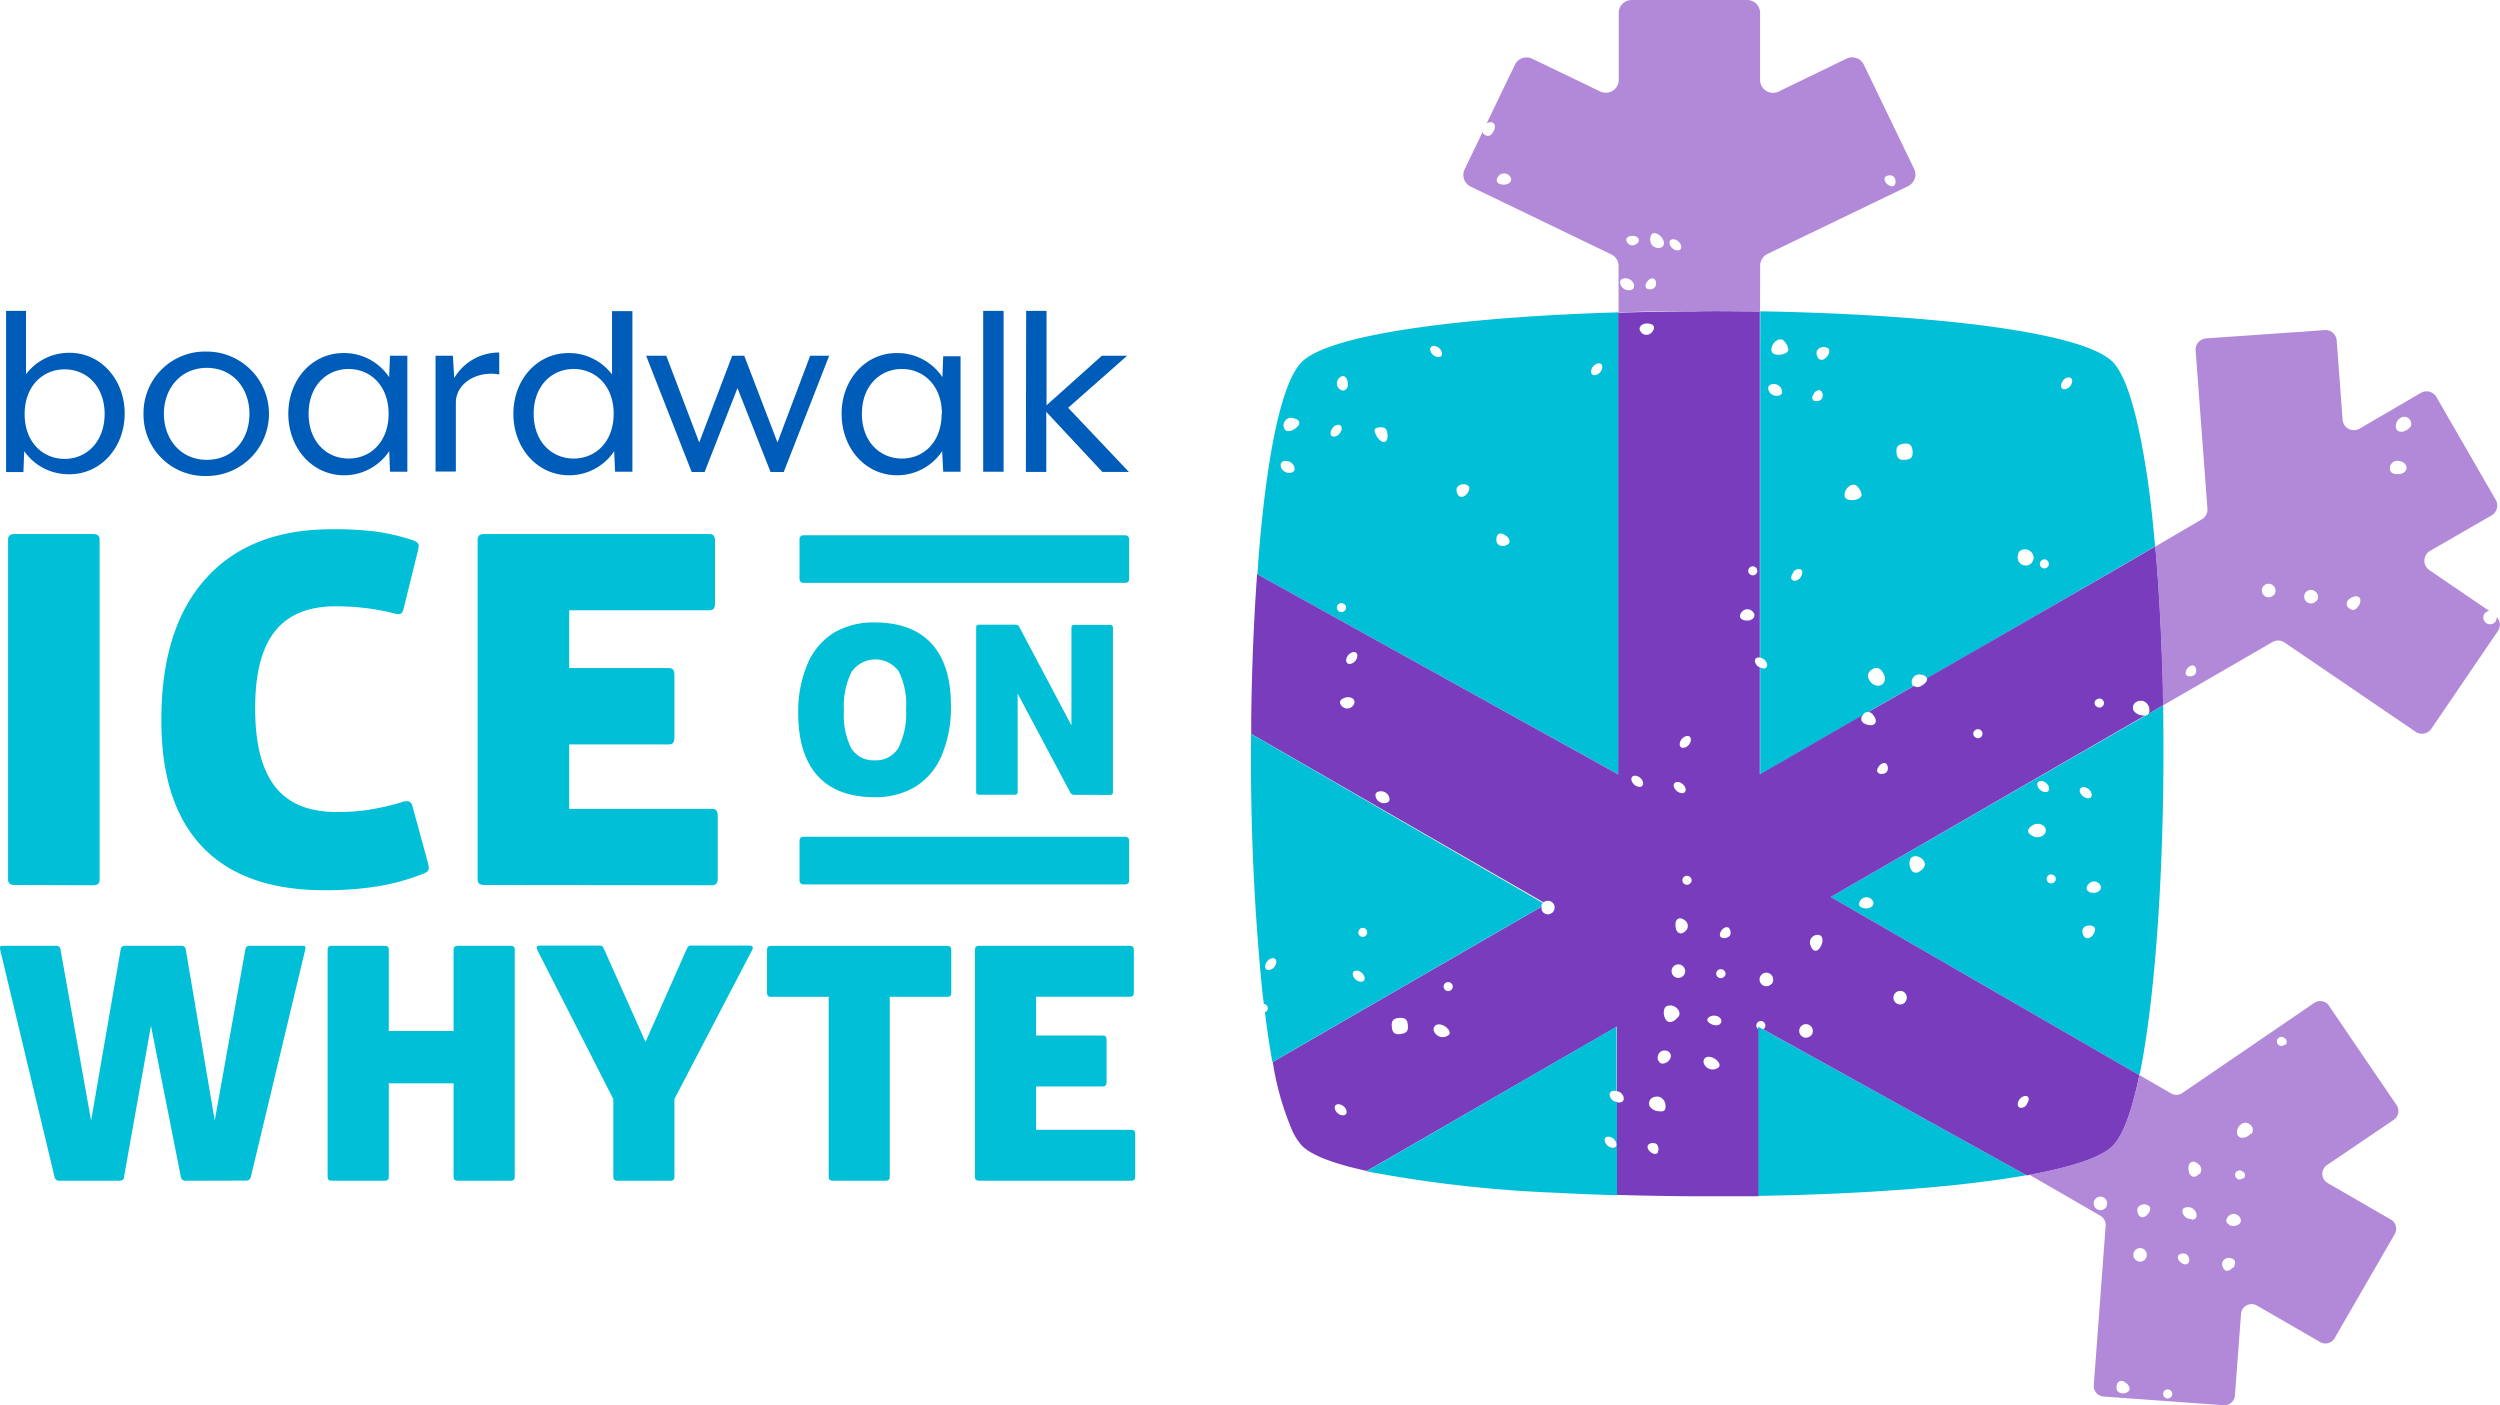 <svg xmlns="http://www.w3.org/2000/svg" viewBox="0 0 288.14 161.98"><defs><style>.a{fill:#00bfd6;}.b{fill:#783cbd;}.c{fill:#b289d8;}.d{fill:#005cb9;}</style></defs><title>Asset 1</title><path class="a" d="M202.63,118.33v19.51c11.81-.2,23.11-1,30.93-2.39l-30.93-17.13Z"/><path class="a" d="M186.57,89.28h0V36c-2.41.07-4.8.17-7.11.29-14.55.79-26.59,2.6-29.42,5.43C147.56,44.18,145.88,53.36,145,65c0,.39-.05.79-.08,1.18l.83.48Zm-2.94-47.06c.27-.32.69-.44.91-.26s.16.62-.11.94-.69.44-.91.26S183.35,42.54,183.62,42.22ZM155,70.37a.52.52,0,1,1-.06-.74A.49.49,0,0,1,155,70.37Zm18.62-8.62c.32.27.46.68.29.87-.44.52-1.38.35-1.43-.25C172.37,61.52,172.93,61.22,173.57,61.76ZM169.24,56c.19.16.12.58-.15.9-.54.64-1.15.43-1.22-.42C167.82,55.9,168.72,55.59,169.24,56Zm-4.32-16c.18-.21.62-.16.94.11s.44.69.26.91-.62.16-.94-.11S164.74,40.23,164.92,40ZM159,49.26c.64-.05.87.15.92.81.09,1.12-.72,1.18-1.31.09C158.29,49.52,158.39,49.31,159,49.26Zm-4.73-5.62c.3-.36.69-.39.88-.07.54.9-.06,1.86-.79,1.25A.83.83,0,0,1,154.3,43.63Zm-.68,5.66c.27-.32.69-.44.91-.26s.16.62-.11.94-.69.44-.91.26S153.35,49.61,153.62,49.3Zm-4.5-1.08c.91.15.88.83-.07,1.33-.45.24-.88.17-1-.16A.87.87,0,0,1,149.12,48.21Zm-.94,4.91a1,1,0,0,1,1,.62q.24.69-.5.75a1,1,0,0,1-1-.62Q147.44,53.18,148.18,53.12Z"/><path class="a" d="M202.87,42.6V75.8a1,1,0,0,1,.46.21c.32.27.44.69.26.91s-.44.13-.72,0V89.26l11.87-6.85s0,0,0-.07a.65.65,0,0,1,.58-.28l5.25-3c-.05,0-.14-.06-.17-.13a.87.87,0,0,1,1.06-1.16c.39.06.57.23.62.43l21.18-12.23,5.13-3c-.25-2.82-.54-5.48-.89-7.89-1-6.72-2.3-11.64-4-13.37-3.56-3.56-21.41-5.49-40.62-5.83Zm34.92,1.24c.27-.32.69-.44.91-.26s.16.62-.11.94-.69.44-.91.26S237.53,44.17,237.8,43.85Zm-2.56,20.81a.52.52,0,1,1,.06.74A.49.49,0,0,1,235.24,64.66Zm-2.53-1.06a1,1,0,0,1,1.69.68.92.92,0,0,1-1.78.32A1.19,1.19,0,0,1,232.71,63.6ZM219.36,51.15c.68-.11,1,.09,1.07.77s-.09,1-.77,1.07-1-.09-1.07-.77S218.68,51.26,219.36,51.15Zm-4,26.38c.64-.76,1.27-.73,1.72.08.58,1.05-.44,1.9-1.36,1.12C215.33,78.36,215.17,77.82,215.41,77.53ZM214,56a1.72,1.72,0,0,1,.56,1c.05.67-1.72.91-1.93.26C212.41,56.42,213.45,55.5,214,56Zm-3.27-15.8c.19.16.12.58-.15.9-.54.64-1.15.43-1.22-.42C209.36,40.08,210.26,39.76,210.78,40.2Zm-1.66,5.11c.3-.36.72-.45.88-.18a.78.78,0,0,1,0,.87.83.83,0,0,1-.88.18C208.8,46.08,208.81,45.67,209.12,45.31Zm-2.39,20.61c.27-.32.69-.44.91-.26s.16.62-.11.94-.69.44-.91.26S206.46,66.24,206.73,65.93Zm-1.12-26.67a1.72,1.72,0,0,1,.56,1c.05.67-1.72.91-1.93.26C204,39.67,205,38.75,205.61,39.26Zm-1.22,5a1,1,0,0,1,1,.62q.24.69-.5.75a1,1,0,0,1-1-.62Q203.65,44.32,204.39,44.26Z"/><path class="a" d="M246.64,123.68c2-9.94,2.93-26.61,2.67-42.4l-1.69,1a.44.44,0,0,1-.34.2L211,103.38l35.56,20.53ZM234.89,90.14c.18-.21.62-.16.94.11s.44.69.26.91-.62.16-.94-.11S234.71,90.36,234.89,90.14Zm-20.34,14.45c-.35-.14-.38-.52-.07-.88a.83.83,0,0,1,1.18-.1C216.38,104.22,215.53,105,214.55,104.59Zm7.16-4.56c-.71.84-1.43.71-1.61-.29-.08-.47.09-.95.37-1C221.29,98.44,222.22,99.43,221.71,100Zm13.87-3.82a1.15,1.15,0,0,1-1.36.11c-.6-.34-.63-.66-.11-1.09C235,94.5,236.31,95.35,235.58,96.21Zm1.22,5.43a.52.52,0,1,1-.06-.74A.49.49,0,0,1,236.8,101.65Zm3-10.79c.18-.21.62-.16.94.11s.44.69.26.91-.62.16-.94-.11S239.6,91.07,239.78,90.86Zm1.43,16.92c-.54.64-1.15.43-1.22-.42-.05-.61.85-.92,1.37-.48C241.54,107,241.47,107.46,241.2,107.78Zm-.45-5c-.35-.14-.38-.52-.07-.88a.83.83,0,0,1,1.18-.1C242.59,102.44,241.73,103.19,240.76,102.8Z"/><path class="b" d="M246.58,123.92h0L211,103.38l36.25-20.93a.89.89,0,0,1-.37,0,1.33,1.33,0,0,1-1-.6c-.21-.68.32-1.19,1.11-1.06a1.08,1.08,0,0,1,.74,1,.76.76,0,0,1-.1.48l1.69-1c0-3-.14-5.92-.27-8.77-.15-3.32-.36-6.52-.63-9.53l-5.13,3L222.1,78.16c.07.27-.14.61-.68.9a.7.7,0,0,1-.82,0l-5.25,3a.82.82,0,0,1,.54.34c.72.88.08,1.52-1,1a.62.62,0,0,1-.19-1l-11.87,6.85V76.91a.92.92,0,0,1-.22-.1c-.32-.27-.44-.69-.26-.91a.49.49,0,0,1,.48-.1V35.89c-2.51,0-5-.06-7.57,0-2.94,0-5.86.07-8.74.15V89.26h0L145.72,66.64l-.83-.48c-.38,5.23-.61,10.9-.68,16.67,0,.58,0,1.17,0,1.75L177.9,104a.79.79,0,0,1,1,0,.78.78,0,1,1-1,1.2.75.75,0,0,1-.21-.71l-31,17.91a33.11,33.11,0,0,0,2.25,7.91,6.7,6.7,0,0,0,1.13,1.75c1.14,1.14,3.78,2.1,7.47,2.9l28.82-16.64v7.45a.92.92,0,0,1,.73.56q.24.69-.5.75a.89.89,0,0,1-.24-.06v10.7c3,.09,6,.14,9,.16,2.45,0,4.89,0,7.32,0V118.59l-.06,0a.52.52,0,1,1,.74-.06c0,.05-.11.06-.16.09l30.41,16.85.3-.05,1-.19c4.28-.85,7.35-1.89,8.6-3.14S245.74,127.94,246.58,123.92Zm-5-43.23a.52.52,0,1,1,.06.74A.49.49,0,0,1,241.54,80.69Zm-14,3.53a.52.52,0,1,1,.06.74A.49.49,0,0,1,227.57,84.22Zm-11,4.06c.3-.36.72-.45.88-.18a.78.78,0,0,1,0,.87.83.83,0,0,1-.88.18C216.27,89,216.28,88.64,216.59,88.28Zm-60.66-6.92a.83.83,0,0,1-1.18.1c-.36-.3-.39-.69-.07-.88C155.57,80,156.54,80.64,155.92,81.36Zm.28-5.18c-.27.32-.69.44-.91.26s-.16-.62.11-.94.69-.44.91-.26S156.47,75.86,156.2,76.18Zm3.39,16.39a1,1,0,0,1-1-.62q-.24-.69.5-.75a1,1,0,0,1,1,.62Q160.33,92.5,159.59,92.56Zm-4.47,35.85c-.18.21-.62.16-.94-.11s-.44-.69-.26-.91.62-.16.94.11S155.3,128.2,155.12,128.42Zm6.37-9.25c-.68.11-1-.09-1.07-.77s.09-1,.77-1.07,1,.09,1.07.77S162.17,119.06,161.49,119.17Zm5.5.1a1.08,1.08,0,0,1-1.71-.41.56.56,0,0,1,.33-.76C166.31,117.87,167.39,118.79,167,119.27Zm.31-5.22a.52.52,0,1,1-.06-.74A.49.49,0,0,1,167.3,114.05Zm26.54-28.88c.27-.32.69-.44.91-.26s.16.62-.11.94-.69.44-.91.26S193.57,85.49,193.84,85.17ZM193,90.26c.18-.21.62-.16.94.11s.44.69.26.91-.62.16-.94-.11S192.78,90.47,193,90.26Zm-3.69.3c-.18.21-.62.16-.94-.11s-.44-.69-.26-.91.62-.16.94.11S189.46,90.35,189.28,90.56Zm-.07-52.18c-.72-.61.13-1.37,1.11-1,.35.14.38.52.07.88A.83.83,0,0,1,189.21,38.38Zm1.87,94.39c-.11.3-.53.3-.89,0s-.44-.73-.17-.9a.82.82,0,0,1,.89,0A.87.87,0,0,1,191.08,132.77Zm0-4.7a1.33,1.33,0,0,1-1-.6c-.21-.68.32-1.19,1.11-1.06a1.08,1.08,0,0,1,.74,1C192,128,191.79,128.17,191.12,128.07Zm0-5.83a.94.94,0,0,1,.13-.88c.47-.56,1.43-.24,1.33.44S191.38,122.93,191.16,122.24Zm2.28-5c-.71.84-1.43.71-1.61-.29-.08-.47.09-.95.37-1C193,115.61,193.94,116.61,193.43,117.21Zm.64-4.8a.78.78,0,1,1-.09-1.11A.8.8,0,0,1,194.08,112.4Zm.31-5.22c-.54.64-1.16.39-1.23-.49s.5-1.15,1.14-.61A.8.8,0,0,1,194.39,107.18Zm.48-5.42a.52.52,0,1,1-.06-.74A.49.49,0,0,1,194.87,101.76Zm6.81-36.35a.52.52,0,1,1,.06.74A.49.49,0,0,1,201.68,65.41ZM198.1,123a1.08,1.08,0,0,1-1.71-.41.56.56,0,0,1,.33-.76C197.42,121.62,198.51,122.54,198.1,123Zm.16-5c-.17.23-.67.23-1.09,0s-.54-.56-.16-.79C197.76,116.76,198.75,117.39,198.27,118Zm.46-5.44a.52.52,0,1,1-.06-.74A.49.49,0,0,1,198.73,112.58Zm.6-4.67a.83.83,0,0,1-.88.18c-.29-.1-.28-.51,0-.87s.72-.45.88-.18A.78.78,0,0,1,199.33,107.91Zm1.51-36.49c-.35-.14-.38-.52-.07-.88a.83.83,0,0,1,1.18-.1C202.67,71.05,201.81,71.81,200.84,71.42Zm3.34,42a.78.78,0,1,1-.09-1.11A.8.8,0,0,1,204.18,113.43Zm4.57,5.93a.78.78,0,1,1-.09-1.11A.8.8,0,0,1,208.75,119.36ZM210,108.73c-.34,1-1,1.16-1.3.28a.87.87,0,0,1,1-1.23C210,107.84,210.13,108.25,210,108.73Zm9.6,6.77a.78.78,0,1,1-.09-1.11A.8.8,0,0,1,219.57,115.5Zm14,11.84c-.27.32-.69.44-.91.26s-.16-.62.11-.94.69-.44.91-.26S233.81,127,233.54,127.34Z"/><path class="a" d="M185.58,126.46q-.24-.69.5-.75a.91.91,0,0,1,.24.06v-7.45L157.5,135a148.1,148.1,0,0,0,22,2.48c2.24.12,4.54.21,6.87.28V127A.92.92,0,0,1,185.58,126.46Zm.65,5.7c-.18.21-.62.16-.94-.11s-.44-.69-.26-.91.62-.16.94.11S186.42,132,186.24,132.16Z"/><path class="a" d="M145.67,115.72a.5.5,0,0,1,.25.09.49.49,0,0,1,.06.74c-.05.07-.13.07-.19.11.26,2.05.54,4,.86,5.75l31-17.91a.73.73,0,0,1,.12-.4s.07,0,.09,0L144.2,84.59A271.8,271.8,0,0,0,145.46,114C145.52,114.61,145.6,115.14,145.67,115.72Zm11-8.6a.52.52,0,1,1,.06.74A.49.49,0,0,1,156.71,107.13ZM156,112c.18-.21.62-.16.94.11s.44.69.26.91-.62.16-.94-.11S155.82,112.22,156,112Zm-9.94-1.22c.27-.32.69-.44.91-.26s.16.62-.11.94-.69.44-.91.26S145.79,111.11,146.06,110.79Z"/><path class="c" d="M275.9,129.06a1.22,1.22,0,0,0,.32-1.69l-7.8-11.46a1.22,1.22,0,0,0-1.69-.32L251.49,126a1.22,1.22,0,0,1-1.3,0l-3.61-2.09c-.84,4-1.87,6.92-3.09,8.15s-4.32,2.29-8.6,3.14l-1,.19,8.19,4.73a1.22,1.22,0,0,1,.61,1.15l-1.37,18.38a1.22,1.22,0,0,0,1.13,1.31l13.83,1a1.22,1.22,0,0,0,1.31-1.13l.7-9.36a1.22,1.22,0,0,1,1.83-1l7.29,4.21a1.22,1.22,0,0,0,1.67-.45l6.93-12a1.22,1.22,0,0,0-.45-1.67l-7.29-4.21a1.22,1.22,0,0,1-.08-2.06Zm-33.22,10.15a.78.78,0,1,1-.09-1.11A.8.8,0,0,1,242.68,139.21Zm2.7,21.08c-.44.52-1.38.35-1.43-.25-.07-.85.5-1.15,1.14-.61C245.4,159.69,245.54,160.1,245.38,160.29Zm1.87-15.15a.78.78,0,1,1-.09-1.11A.8.8,0,0,1,247.25,145.14Zm.31-5.22c-.54.64-1.15.43-1.22-.42-.05-.61.85-.92,1.37-.48C247.9,139.18,247.83,139.6,247.56,139.92ZM250.23,161a.52.52,0,1,1-.06-.74A.49.49,0,0,1,250.23,161Zm2-15.5c-.11.3-.53.3-.89,0s-.44-.73-.17-.9a.82.82,0,0,1,.89,0A.87.87,0,0,1,252.26,145.55Zm.37-5a1,1,0,0,1-1-.62q-.24-.69.5-.75a1,1,0,0,1,1,.62Q253.36,140.52,252.63,140.58Zm.87-5.23c-.54.64-1.16.39-1.23-.49s.5-1.15,1.14-.61A.8.8,0,0,1,253.5,135.35Zm3.86,10.82c-.54.64-1.15.43-1.22-.42,0-.61.85-.92,1.37-.48C257.7,145.42,257.63,145.85,257.36,146.16Zm-.45-5c-.35-.14-.38-.52-.07-.88a.83.83,0,0,1,1.18-.1C258.74,140.82,257.89,141.58,256.91,141.19Zm1.64-5.33a.52.52,0,1,1-.06-.74A.49.49,0,0,1,258.55,135.86Zm.91-5.12c-.58.68-1.54.65-1.6-.05-.07-.87.88-1.52,1.48-1A.78.78,0,0,1,259.46,130.74Zm3.91-10.27a.52.52,0,1,1-.06-.74A.49.49,0,0,1,263.37,120.46Z"/><path class="c" d="M287.6,71.67a.78.78,0,1,1-1.2-1,.77.77,0,0,1,.51-.25L280,65.71a1.31,1.31,0,0,1,.08-2.22l7.09-4.09a1.31,1.31,0,0,0,.48-1.79l-6.84-11.85a1.31,1.31,0,0,0-1.79-.48L272,49.38a1.31,1.31,0,0,1-2-1l-.68-9.13a1.31,1.31,0,0,0-1.4-1.21l-3,.23h-.14L254.27,39a1.31,1.31,0,0,0-1.21,1.4l1.36,18.23a1.31,1.31,0,0,1-.65,1.23L248.4,63c.26,3,.47,6.21.63,9.53.13,2.86.22,5.8.27,8.77l2.13-1.23L261.91,74a1.31,1.31,0,0,1,1.39.05l15.11,10.29a1.31,1.31,0,0,0,1.82-.35l7.7-11.31a1.26,1.26,0,0,0-.18-1.56A.78.78,0,0,1,287.6,71.67ZM253,77.72a.83.83,0,0,1-.88.18c-.29-.1-.28-.51,0-.87s.72-.45.88-.18A.78.78,0,0,1,253,77.72Zm9.06-9.15a.78.78,0,1,1-.09-1.11A.8.8,0,0,1,262.1,68.57Zm4.88.71a.78.78,0,1,1-.09-1.11A.8.8,0,0,1,267,69.28Zm4.87.56c-.29.51-.68.59-1.09.24a.63.63,0,0,1,0-1C271.68,68.33,272.42,68.86,271.85,69.84Zm4.79-15.22c-.53.1-1-.06-1.1-.36a.86.86,0,0,1,1-1.13C277.6,53.29,277.66,54.44,276.64,54.62Zm1.13-5.35c-.57.68-1.54.65-1.6-.05-.07-.87.88-1.52,1.48-1A.78.78,0,0,1,277.78,49.27Z"/><path class="c" d="M202.87,30.61a1.49,1.49,0,0,1,.84-1.34l16.2-7.81a1.49,1.49,0,0,0,.7-2l-5.79-12a1.49,1.49,0,0,0-2-.7L205,10.55a1.49,1.49,0,0,1-2.14-1.34V1.49A1.49,1.49,0,0,0,201.38,0H188.06a1.49,1.49,0,0,0-1.49,1.49V9.2a1.49,1.49,0,0,1-2.14,1.34L176.6,6.77a1.49,1.49,0,0,0-2,.7l-3.25,6.74c.74-.35,1.24.11.75,1-.29.51-.68.59-1.09.24-.08-.07-.08-.16-.13-.24l-2.07,4.3a1.49,1.49,0,0,0,.7,2l16.2,7.81a1.49,1.49,0,0,1,.84,1.34V36c2.87-.09,5.8-.14,8.74-.15,2.53,0,5.06,0,7.57,0Zm14.49-10.27a.82.82,0,0,1,.89,0,.87.87,0,0,1,.17.9c-.11.3-.53.3-.89,0S217.09,20.51,217.36,20.34Zm-44.57.83c-.35-.14-.38-.52-.07-.88a.83.83,0,0,1,1.18-.1C174.62,20.81,173.77,21.56,172.79,21.18Zm15,12.28a1,1,0,0,1-1-.62q-.24-.69.5-.75a1,1,0,0,1,1,.62Q188.5,33.4,187.76,33.46Zm.56-5.21a.69.69,0,0,1-.86-.39c-.14-.38.08-.62.59-.66C189,27.12,189.2,28,188.33,28.24Zm2.4,4.87a.83.83,0,0,1-.88.18c-.29-.1-.28-.51,0-.87s.72-.45.88-.18A.78.78,0,0,1,190.73,33.11Zm-.49-5.17a1,1,0,0,1,.11-.94c.41-.48,1.51.41,1.4,1.12S190.49,28.7,190.24,27.95Zm3.44.79c-.18.21-.62.16-.94-.11s-.44-.69-.26-.91.62-.16.94.11S193.86,28.52,193.68,28.74Z"/><path class="a" d="M1.67,102q-.74,0-.74-.62V62.17q0-.62.74-.62h9.07q.74,0,.74.62v39.24q0,.62-.74.62Z"/><path class="a" d="M49.33,99.48l.08.37a1.27,1.27,0,0,1,0,.26q0,.34-.57.57a25.39,25.39,0,0,1-5.28,1.47,37.71,37.71,0,0,1-6.18.45q-9.3,0-14.06-5T18.6,82.92q0-10.55,5.13-16.25T38.33,61a37.4,37.4,0,0,1,5.08.28,23.35,23.35,0,0,1,3.94.91q.91.28.91.68a4.67,4.67,0,0,1-.17.91L46.5,70.22q-.17.57-.51.57a2.84,2.84,0,0,1-.85-.17,28,28,0,0,0-6.46-.74q-4.71,0-7,2.89t-2.27,8.9q0,6.07,2.3,9t7.12,2.92a24.84,24.84,0,0,0,3.29-.2,28.11,28.11,0,0,0,3.4-.71c.3-.08.57-.15.79-.23a2,2,0,0,1,.62-.11c.3,0,.51.21.62.62Z"/><path class="a" d="M55.79,102q-.74,0-.74-.62V62.17q0-.62.74-.62h26c.41,0,.62.25.62.74V69.6c0,.49-.21.74-.62.74H65.6V77H77.11c.41,0,.62.25.62.74v7.32c0,.49-.21.74-.62.74H65.6v7.43H82.1c.42,0,.62.25.62.74v7.32c0,.49-.21.74-.62.74Z"/><path class="a" d="M100.83,91.88q-4.34,0-6.57-2.44T92,82.3a14.1,14.1,0,0,1,1.06-5.75,7.79,7.79,0,0,1,3-3.59,8.87,8.87,0,0,1,4.73-1.22q4.33,0,6.57,2.44t2.24,7.13a14.1,14.1,0,0,1-1.06,5.75,7.8,7.8,0,0,1-3,3.59A8.87,8.87,0,0,1,100.83,91.88Zm0-4.25a3,3,0,0,0,2.72-1.44,8.81,8.81,0,0,0,.88-4.46,8.55,8.55,0,0,0-.85-4.36,3.33,3.33,0,0,0-5.43.07,8.79,8.79,0,0,0-.88,4.46,8.54,8.54,0,0,0,.85,4.36A3,3,0,0,0,100.83,87.63Z"/><path class="a" d="M123.84,91.61a.5.5,0,0,1-.49-.28l-6.06-11.39V91.3c0,.2-.12.3-.36.3h-4.06c-.24,0-.36-.1-.36-.3v-19c0-.2.12-.3.36-.3H117a.5.5,0,0,1,.49.28l6,11.33V72.32c0-.2.12-.3.36-.3h4.06c.24,0,.36.1.36.3v19c0,.2-.12.3-.36.3Z"/><path class="a" d="M21.42,136.09a.53.53,0,0,1-.57-.42L17.4,118.23l-3.11,17.44q0,.42-.57.42H6.86a.53.53,0,0,1-.57-.42l-6.22-26A2.09,2.09,0,0,1,0,109.2c0-.13.1-.19.3-.19H6.48a.45.45,0,0,1,.49.42l3.53,19.72,3.41-19.72a.45.45,0,0,1,.49-.42h6.52a.45.45,0,0,1,.49.42l3.34,19.72,3.53-19.72a.45.45,0,0,1,.49-.42h6.14c.2,0,.3.06.3.19a2,2,0,0,1-.08.45l-6.22,26a.53.53,0,0,1-.57.42Z"/><path class="a" d="M52.77,136.09q-.49,0-.49-.42V124.86H44.81v10.81q0,.42-.49.42H38.25q-.49,0-.49-.42V109.43q0-.42.49-.42h6.07q.49,0,.49.42v9.4h7.47v-9.4q0-.42.49-.42h6.07q.49,0,.49.42v26.24q0,.42-.49.42Z"/><path class="a" d="M71.18,136.09c-.33,0-.49-.14-.49-.42v-9l-8.57-16.8a2.47,2.47,0,0,1-.27-.65c0-.15.11-.23.34-.23h6.94a.38.38,0,0,1,.3.09,2,2,0,0,1,.19.32l4.78,10.69,4.74-10.69a1.87,1.87,0,0,1,.19-.32.38.38,0,0,1,.3-.09h6.79c.23,0,.34.09.34.27a.57.57,0,0,1-.06.21,4.37,4.37,0,0,1-.21.4l-8.76,16.8v9q0,.42-.49.42Z"/><path class="a" d="M96,136.09q-.49,0-.49-.42V114.89H88.82c-.28,0-.42-.16-.42-.49v-4.89c0-.33.14-.49.42-.49h20.4c.28,0,.42.16.42.49v4.89c0,.33-.14.49-.42.49h-6.67v20.78q0,.42-.49.42Z"/><path class="a" d="M112.86,136.09q-.49,0-.49-.42V109.43q0-.42.49-.42h17.4c.28,0,.42.16.42.49v4.89c0,.33-.14.49-.42.49H119.42v4.47h7.7c.28,0,.42.16.42.49v4.89c0,.33-.14.49-.42.49h-7.7v5h11c.28,0,.42.16.42.49v4.89c0,.33-.14.49-.42.49Z"/><rect class="a" x="92.15" y="61.69" width="37.99" height="5.49" rx="0.41" ry="0.41"/><rect class="a" x="92.15" y="96.44" width="37.99" height="5.49" rx="0.41" ry="0.41"/><path class="d" d="M2.79,52l-.09,2.41h-2V35.83H3v7.3a6.22,6.22,0,0,1,5-2.47c3.68,0,6.37,3.15,6.37,7s-2.69,7-6.37,7A6.24,6.24,0,0,1,2.79,52Zm9.27-4.27c0-3.21-2.07-5.16-4.61-5.16s-4.61,1.95-4.61,5.16,2.07,5.16,4.61,5.16S12.06,50.91,12.06,47.69Z"/><path class="d" d="M16.54,47.69a7.09,7.09,0,0,1,7.29-7.17,7.17,7.17,0,1,1,0,14.34A7.07,7.07,0,0,1,16.54,47.69Zm12.21,0c0-2.91-1.89-5.29-4.91-5.29s-4.95,2.38-4.95,5.29S20.81,53,23.84,53,28.75,50.63,28.75,47.69Z"/><path class="d" d="M33.23,47.69c0-3.89,2.69-7,6.37-7a6.24,6.24,0,0,1,5.25,2.78L44.95,41h2V54.37h-2L44.86,52a6.24,6.24,0,0,1-5.25,2.78C35.92,54.74,33.23,51.59,33.23,47.69Zm11.56,0c0-3.21-2.07-5.16-4.61-5.16s-4.61,1.95-4.61,5.16,2.07,5.16,4.61,5.16S44.79,50.91,44.79,47.69Z"/><path class="d" d="M50.2,41h2l.15,2.57a6,6,0,0,1,5.19-2.94v2.53c-2.53-.46-5,1-5,3.25v7.94H50.2Z"/><path class="d" d="M59.17,47.69c0-3.89,2.69-7,6.37-7a6.22,6.22,0,0,1,5,2.47v-7.3h2.35V54.37h-2L70.79,52a6.24,6.24,0,0,1-5.25,2.78C61.86,54.74,59.17,51.59,59.17,47.69Zm11.56,0c0-3.21-2.07-5.16-4.61-5.16s-4.61,1.95-4.61,5.16,2.07,5.16,4.61,5.16S70.73,50.91,70.73,47.69Z"/><path class="d" d="M74.47,41h2.32l3.8,10,3.8-10h1.39l3.83,10,3.77-10h2.19L90.33,54.4H88.81L85,44.73,81.21,54.4H79.72Z"/><path class="d" d="M97,47.69c0-3.89,2.69-7,6.37-7a6.24,6.24,0,0,1,5.25,2.78l.09-2.41h2V54.37h-2L108.59,52a6.24,6.24,0,0,1-5.25,2.78C99.66,54.74,97,51.59,97,47.69Zm11.56,0c0-3.21-2.07-5.16-4.61-5.16s-4.61,1.95-4.61,5.16,2.07,5.16,4.61,5.16S108.53,50.91,108.53,47.69Z"/><path class="d" d="M113.32,35.83h2.35V54.37h-2.35Z"/><path class="d" d="M118.27,35.83h2.35V46.71L127,41h2.91l-6.8,6,7,7.39h-3.06l-6.46-6.92v6.92h-2.35Z"/></svg>
